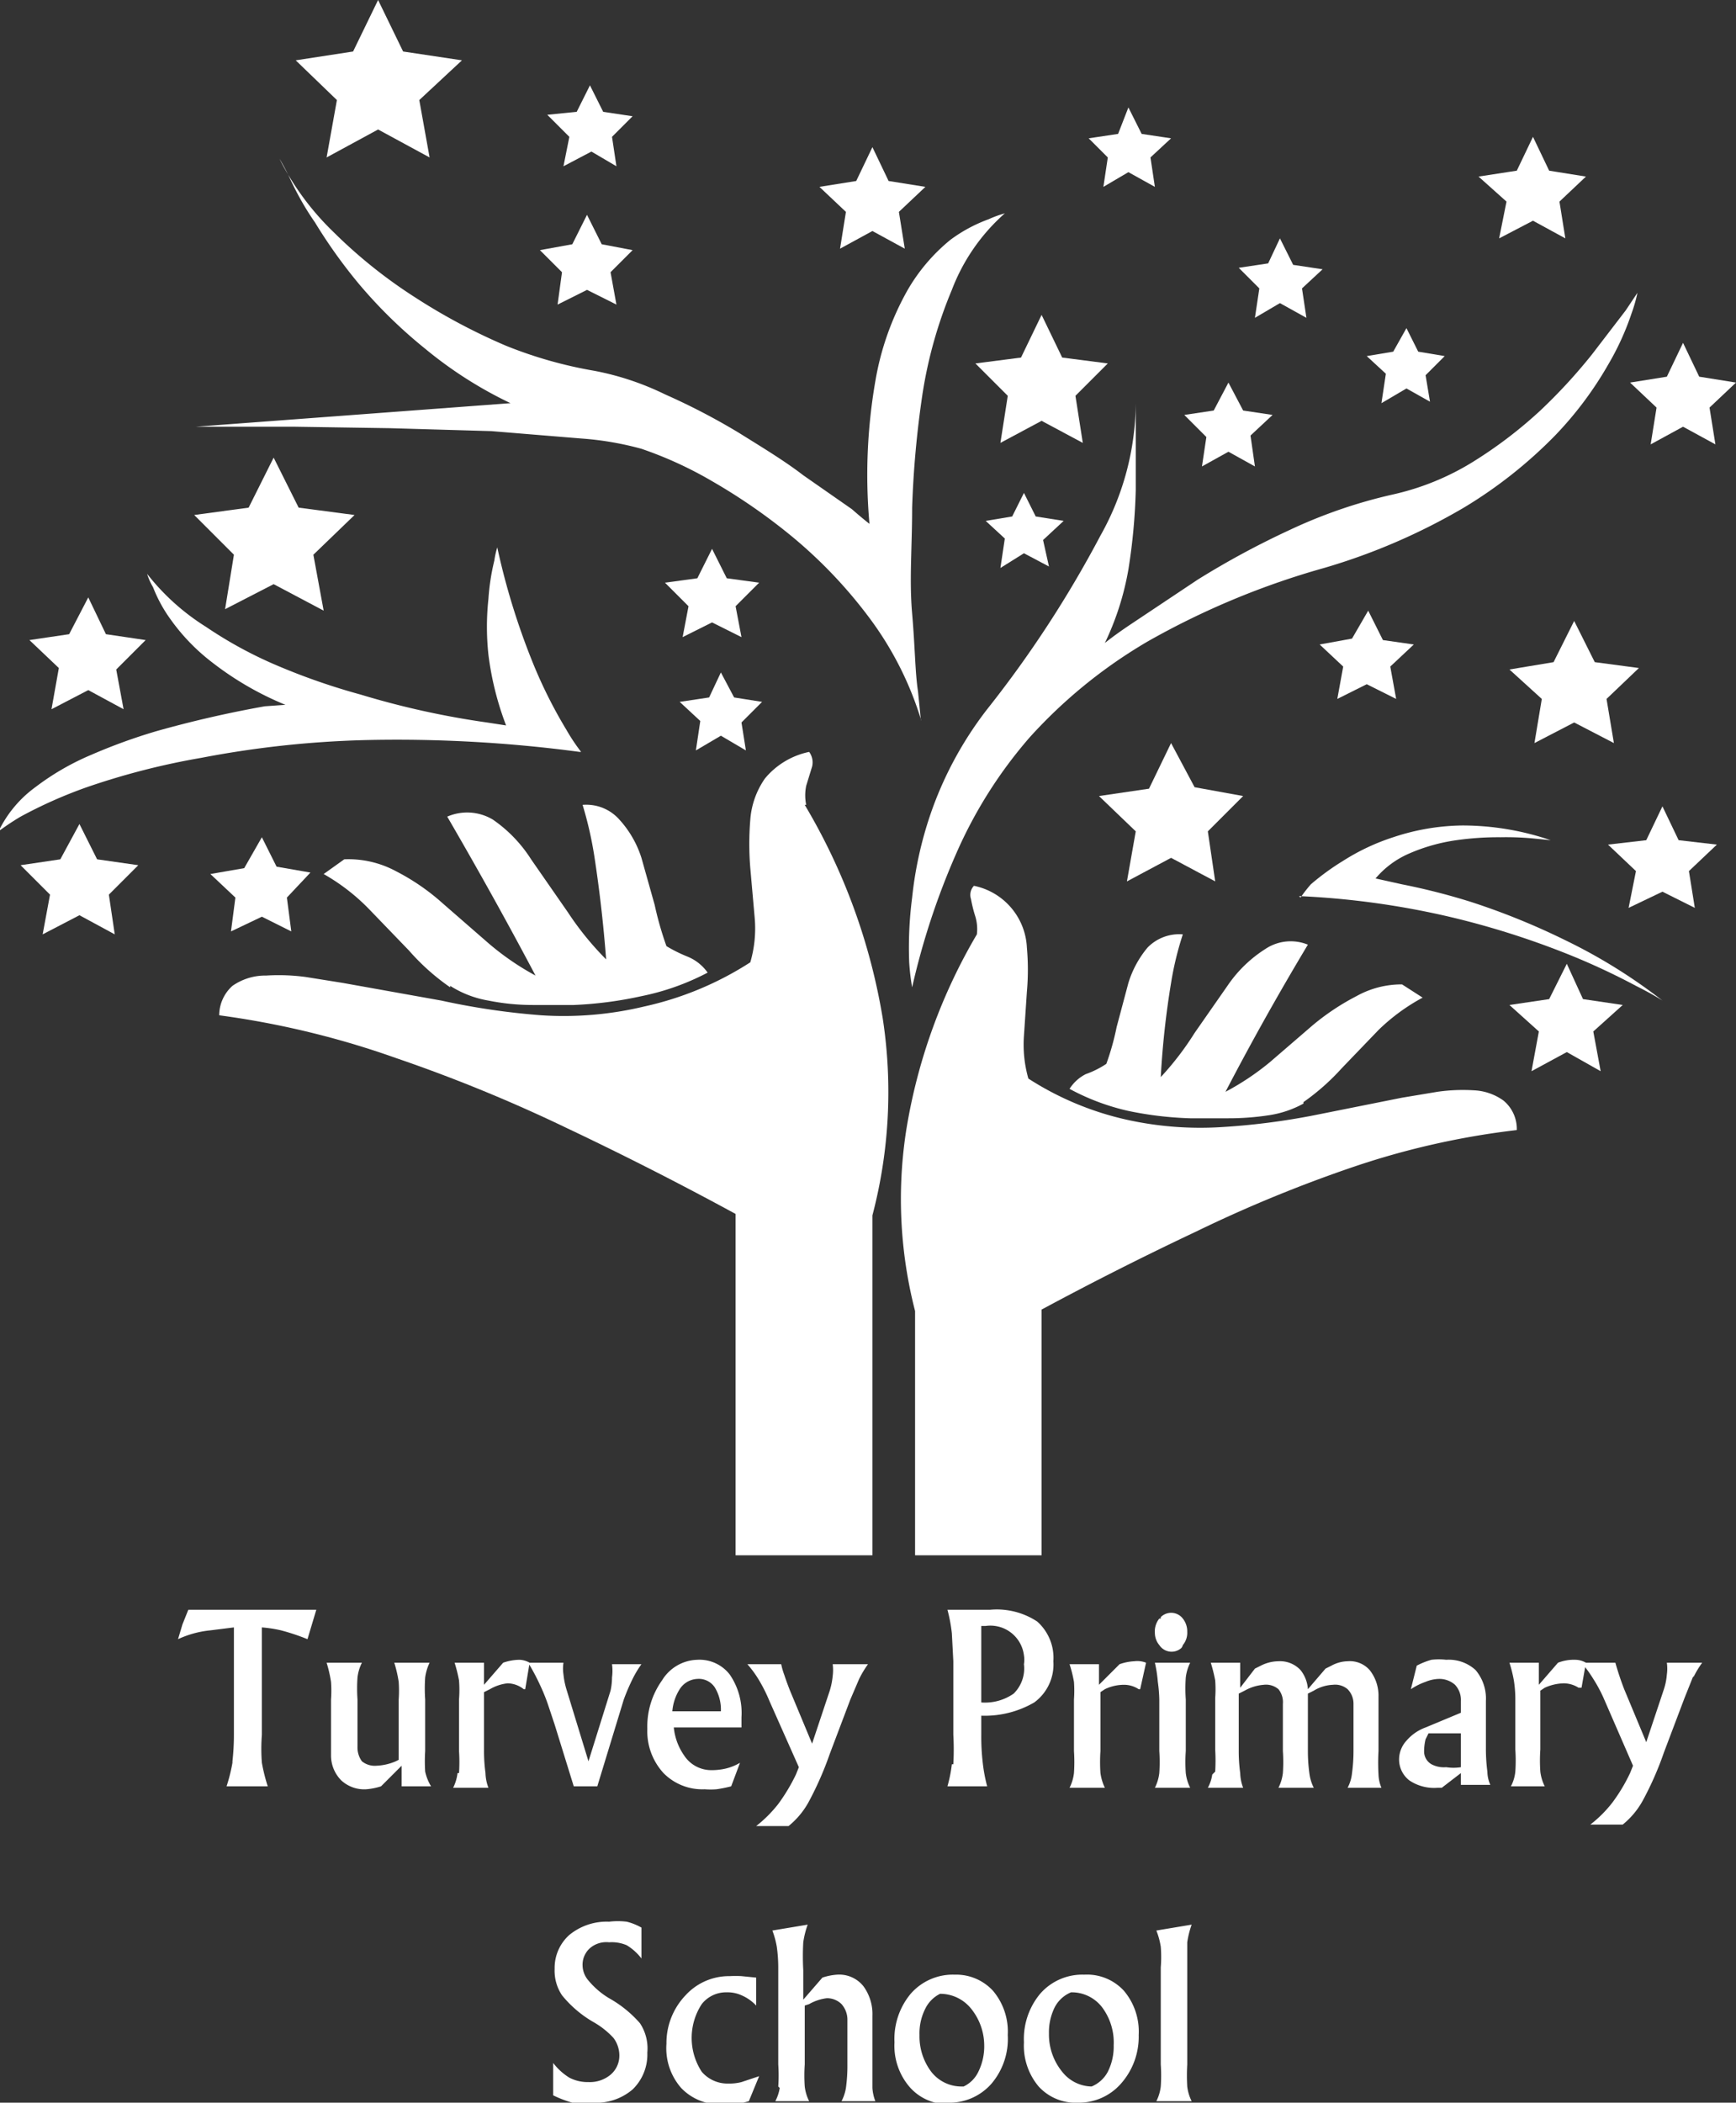 <svg xmlns="http://www.w3.org/2000/svg" viewBox="0 0 118 142.9"><rect x="0" y="0" width="118" height="142.9" fill="#333333" stroke="none"/><path d="M88.6 75a7 7 0 0 1-2.4.8 17.9 17.9 0 0 1-2.7.2h-2.6a24 24 0 0 1-4.2-.5 15.5 15.5 0 0 1-4-1.5 2.8 2.8 0 0 1 1.1-1 6.3 6.3 0 0 0 1.4-.7 17.5 17.5 0 0 0 .7-2.5l.8-3a6.9 6.9 0 0 1 1.3-2.4 3 3 0 0 1 2.4-.9 21.5 21.5 0 0 0-.8 3.3 58.6 58.6 0 0 0-.7 6.4 20 20 0 0 0 2.3-3l2.3-3.3a8.8 8.8 0 0 1 2.5-2.4 3.1 3.1 0 0 1 2.9-.3q-3 5-5.6 10a17.8 17.8 0 0 0 3-2l2.9-2.5a16.2 16.2 0 0 1 3-2 6.3 6.3 0 0 1 3.1-.8l1.4.9a13.4 13.4 0 0 0-3 2.2l-2.5 2.6a15.4 15.4 0 0 1-2.6 2.3" fill="#fff" fill-rule="evenodd"/><path d="M66.4 63.5a3 3 0 0 0-.1-1.2 9.5 9.5 0 0 1-.3-1.2.9.9 0 0 1 .2-.9 4.5 4.5 0 0 1 3.6 4.2 17 17 0 0 1 0 3l-.2 3a8.4 8.4 0 0 0 .3 2.9 20.6 20.6 0 0 0 6.7 2.8 23.1 23.1 0 0 0 6.4.5 47.4 47.4 0 0 0 6.3-.8l6-1.2 2.4-.4a12.2 12.2 0 0 1 2.5-.1 3.7 3.7 0 0 1 2 .7 2.5 2.5 0 0 1 .9 2A54 54 0 0 0 92 79.3a93 93 0 0 0-10.7 4.4Q76 86.2 70.8 89v16.7h-8.6V89.1a30.5 30.5 0 0 1-.6-12.3 38.2 38.2 0 0 1 4.8-13.3M30.6 67a7 7 0 0 0 2.6 1 15.2 15.2 0 0 0 3 .3H39a26.3 26.3 0 0 0 4.6-.6 16.8 16.8 0 0 0 4.5-1.6 3.1 3.1 0 0 0-1.4-1.1 9.8 9.8 0 0 1-1.4-.7 22.4 22.4 0 0 1-.8-2.8l-.9-3.2a7 7 0 0 0-1.5-2.6 3 3 0 0 0-2.5-1 25.3 25.3 0 0 1 .8 3.5 91.8 91.8 0 0 1 .8 7 20.5 20.5 0 0 1-2.6-3.2l-2.5-3.6a9.4 9.4 0 0 0-2.6-2.7 3.4 3.4 0 0 0-3.1-.2q3.2 5.5 6 10.8a18.2 18.2 0 0 1-3.2-2.2l-3.1-2.7a15 15 0 0 0-3.2-2.2 6.8 6.8 0 0 0-3.5-.8l-1.4 1a13.8 13.8 0 0 1 3.1 2.4l2.7 2.8a15.2 15.2 0 0 0 2.8 2.5" fill="#fff" fill-rule="evenodd"/><path d="M54.8 54.7a3.2 3.2 0 0 1 0-1.3l.4-1.3a1.2 1.2 0 0 0-.2-1 5.3 5.3 0 0 0-3 1.8 5.6 5.6 0 0 0-1 2.8 20 20 0 0 0 0 3.3l.3 3.4a8.2 8.2 0 0 1-.3 3 22 22 0 0 1-7.2 3 23.5 23.5 0 0 1-7 .6 49 49 0 0 1-6.8-1l-6.7-1.2-2.5-.4a13.7 13.7 0 0 0-2.7-.1 3.9 3.9 0 0 0-2.3.7 2.7 2.7 0 0 0-.9 2 59.5 59.5 0 0 1 12 2.9 105.6 105.6 0 0 1 11.7 4.8q5.7 2.7 11.4 5.8v23.2h9.3V82.6a33 33 0 0 0 .7-13.4 41.5 41.5 0 0 0-5.3-14.5M62 67.1a15.7 15.7 0 0 1-.2-1.7A26.5 26.5 0 0 1 62 61a25.8 25.8 0 0 1 1.4-6.1 24.8 24.8 0 0 1 3.7-6.7 76.2 76.2 0 0 0 7.7-11.8 18.6 18.6 0 0 0 2.4-9s0 .6 0 1.7v4.2a40.4 40.4 0 0 1-.5 5.4 19 19 0 0 1-1.6 5s.6-.5 1.8-1.3l4.5-3a57.3 57.3 0 0 1 6.3-3.4 34 34 0 0 1 7-2.4 17.6 17.6 0 0 0 5.4-2.2 30 30 0 0 0 4.6-3.5 37.1 37.1 0 0 0 3.5-3.8l2.3-3 .8-1.2a10 10 0 0 1-.4 1.4 18.3 18.3 0 0 1-1.6 3.5 24.4 24.4 0 0 1-3.6 4.8 31 31 0 0 1-6.2 4.9 42 42 0 0 1-9.5 4.1 53.7 53.7 0 0 0-12 5 33.8 33.8 0 0 0-8 6.5 30.8 30.8 0 0 0-5 7.9 49.8 49.8 0 0 0-3 9.1M62.6 49l-.2-2c-.2-1.3-.2-3-.4-5.3s0-4.5 0-7.2a67.2 67.2 0 0 1 .7-7.7 30.2 30.2 0 0 1 2-7.1 13.2 13.2 0 0 1 3.6-5.2 7.2 7.2 0 0 0-1.1.4 10.2 10.2 0 0 0-2.6 1.4 12.4 12.4 0 0 0-2.9 3.4 19 19 0 0 0-2.2 6.2 37.3 37.3 0 0 0-.4 9.7s-.4-.3-1.2-1l-3.3-2.3c-1.3-1-2.8-1.9-4.4-2.9a45 45 0 0 0-5-2.6 19 19 0 0 0-4.8-1.6 29.1 29.1 0 0 1-6-1.7 40.8 40.8 0 0 1-6.2-3.3 33.5 33.5 0 0 1-5.5-4.4 18.5 18.5 0 0 1-3.7-5s.2.3.6 1.1c.5 1.1 1.1 2.2 1.8 3.2a35 35 0 0 0 3 4.2 32.7 32.7 0 0 0 4.5 4.4 27.9 27.9 0 0 0 5.8 3.7L13.3 29H20l6.5.1 6.9.2 6.1.5a21.1 21.1 0 0 1 4.1.7 26.4 26.4 0 0 1 4.8 2.2 39.8 39.8 0 0 1 5.6 3.9 32 32 0 0 1 5.1 5.4 22.6 22.6 0 0 1 3.5 6.9" fill="#fff" fill-rule="evenodd"/><path d="M39.5 51.1a13 13 0 0 1-1-1.5 32.2 32.2 0 0 1-2.3-4.6 48 48 0 0 1-2.4-7.8 6 6 0 0 0-.2.9 15.2 15.2 0 0 0-.4 2.6 17.7 17.7 0 0 0 0 3.8 20.5 20.5 0 0 0 1.2 4.8l-1.3-.2a57.1 57.1 0 0 1-8.6-1.9 44.2 44.2 0 0 1-5.5-1.9 28.3 28.3 0 0 1-5-2.7 15.5 15.5 0 0 1-4-3.6 4 4 0 0 0 .4.9 9.7 9.7 0 0 0 1.2 2.2 13.6 13.6 0 0 0 2.8 2.9 21.2 21.2 0 0 0 5 2.9L18 48a76.6 76.6 0 0 0-7.4 1.7 38.6 38.6 0 0 0-4.4 1.6 17.4 17.4 0 0 0-3.8 2.2 8 8 0 0 0-2.5 3 16.4 16.4 0 0 1 1.5-1 31.1 31.1 0 0 1 4.5-2 49.6 49.6 0 0 1 7.8-2 68 68 0 0 1 11-1.2 93.8 93.8 0 0 1 14.7.8M88.4 61a10.2 10.2 0 0 1 .7-.9 16.9 16.9 0 0 1 2.2-1.6 14.8 14.8 0 0 1 3.4-1.6 15.3 15.3 0 0 1 4.7-.8 18.6 18.6 0 0 1 6 1l-1-.1a19.8 19.8 0 0 0-2.4-.1 20.1 20.1 0 0 0-3 .2 12.3 12.3 0 0 0-3.2.9 6.2 6.2 0 0 0-2.3 1.7l1.8.4a44.6 44.6 0 0 1 4.7 1.2 48 48 0 0 1 6.4 2.6A36.8 36.8 0 0 1 113 68s-.6-.4-1.8-1a46.8 46.8 0 0 0-5-2.3 56.7 56.7 0 0 0-7.7-2.4 55.8 55.8 0 0 0-10.2-1.4M25.7 0l1.7 3.5 4 .6-2.9 2.7.7 3.9-3.5-1.9-3.5 1.9.7-3.9-2.8-2.7 3.9-.6Z" fill="#fff" fill-rule="evenodd"/><path d="m18.6 31.1 1.7 3.4 3.8.5-2.8 2.7.7 3.8-3.4-1.8-3.3 1.7.6-3.7-2.7-2.7 3.7-.5ZM107 42.2l1.4 2.8 3 .4-2.2 2.1.5 3-2.7-1.4-2.7 1.4.5-3-2.2-2 3-.5ZM114.4 23.3l1.1 2.3 2.5.4-1.8 1.7.4 2.5-2.2-1.2-2.2 1.2.4-2.5-1.8-1.7 2.5-.4ZM87 16.2l.9 1.8 2 .3-1.4 1.3.3 2-1.8-1-1.7 1 .3-2-1.4-1.4 2-.3ZM104.2 9.3l1.1 2.3 2.5.4-1.8 1.7.4 2.5-2.2-1.2-2.3 1.2.5-2.5-1.9-1.7 2.6-.4ZM106.5 65.5l1.1 2.4 2.7.4-2 1.8.5 2.7-2.3-1.3-2.4 1.3.5-2.7-2-1.8 2.7-.4ZM79.6 50.5l1.6 3 3.3.6-2.4 2.4.5 3.4-3-1.6-3 1.6.6-3.4-2.5-2.4 3.4-.5ZM93 41.5l1 2 2.1.3-1.6 1.5.4 2.2-2-1-2 1 .4-2.2-1.6-1.5 2.2-.4ZM113 54.8l1.1 2.3 2.6.3-1.9 1.8.4 2.5-2.2-1.1-2.3 1.1.5-2.5-1.9-1.8 2.6-.3ZM95.6 22.3l.8 1.6 1.8.3-1.3 1.3.3 1.8-1.6-.9-1.7 1 .3-2-1.3-1.2 1.8-.3ZM83.5 26l1 1.9 2 .3-1.5 1.4.3 2.1-1.8-1-1.8 1 .3-2-1.5-1.5 2-.3ZM70.8 21.4l1.4 2.9 3.1.4-2.2 2.2.5 3.2-2.8-1.5-2.8 1.5.5-3.2-2.2-2.2 3.1-.4ZM69.6 33.5l.8 1.6 1.9.3-1.4 1.3.4 1.8-1.7-.9-1.6 1 .3-2-1.3-1.2 1.8-.3ZM76.7 7.3l.9 1.8 2 .3-1.4 1.3.3 2-1.8-1-1.7 1 .3-2L74 9.4l2-.3ZM59.3 10l1.1 2.3 2.5.4-1.8 1.7.4 2.5-2.2-1.2-2.2 1.2.4-2.5-1.8-1.7 2.5-.4ZM39.9 14.6l1 2 2.1.4-1.5 1.5.4 2.2-2-1-2 1 .3-2.2-1.5-1.5 2.2-.4ZM40.1 5.8l.9 1.8 2 .3-1.4 1.4.3 2-1.7-1-1.9 1 .4-2-1.5-1.5 2-.2ZM5.4 56l1.2 2.4 2.8.4-2 2 .4 2.7-2.4-1.3-2.5 1.3.5-2.7-2-2 2.7-.4ZM6 40.6l1.2 2.5 2.7.4-2 2 .5 2.7L6 46.9l-2.5 1.3.5-2.8-2-1.9 2.7-.4ZM17.8 56.9l1 2 2.3.4-1.6 1.7.3 2.3-2-1-2.1 1L16 61l-1.7-1.6 2.3-.4ZM48.4 37.3l1 2 2.2.3-1.6 1.6.4 2.1-2-1-2 1 .4-2.1-1.6-1.6 2.2-.3ZM49 45.7l.9 1.7 1.9.3-1.4 1.4.3 1.9-1.7-1-1.7 1 .3-2-1.4-1.3 2-.3Z" fill="#fff" fill-rule="evenodd"/><path d="M15.8 119.8a11.7 11.7 0 0 1-.4 1.6h2.8a12 12 0 0 1-.4-1.6 12.3 12.3 0 0 1 0-1.9v-7.3a8.8 8.8 0 0 1 1.3.2 14.6 14.6 0 0 1 1.8.6l.3-1 .3-1h-8.7l-.4 1-.3 1a6.8 6.8 0 0 1 2.2-.6l1.6-.2v7.3a16.2 16.2 0 0 1-.1 1.8m8.5-5.7a3 3 0 0 1 .3-1h-2.4a9 9 0 0 1 .3 1.3 8.3 8.3 0 0 1 0 1.2v3.8a2.4 2.4 0 0 0 .7 1.7 2.3 2.3 0 0 0 1.7.6 4.4 4.4 0 0 0 1-.2l1.4-1.4v1.4h2a3.3 3.3 0 0 1-.4-1 11 11 0 0 1 0-1.4v-3.5a11 11 0 0 1 0-1.5 3.4 3.4 0 0 1 .3-1h-2.4a8.6 8.6 0 0 1 .3 1.3 8.5 8.5 0 0 1 0 1.2v4.1l-.2.1a3.7 3.7 0 0 1-1.3.3 1.4 1.4 0 0 1-1-.3 1.6 1.6 0 0 1-.3-1v-3.2a10.8 10.8 0 0 1 0-1.5m6.8 6.5a3 3 0 0 1-.3 1h2.4a3 3 0 0 1-.2-1 11 11 0 0 1-.1-1.5v-4l.4-.2a3 3 0 0 1 1.2-.4 1.8 1.8 0 0 1 1.1.4h.1l.3-1.8a1.5 1.5 0 0 0-.7-.2 3.5 3.5 0 0 0-1.1.2l-1.3 1.5V113h-2a10 10 0 0 1 .3 1.2 8.2 8.2 0 0 1 0 1.3v3.5a11 11 0 0 1 0 1.5m6.5-3.3 1.3 4.2h1.6l1.8-5.9a14 14 0 0 1 .6-1.4 7.1 7.1 0 0 1 .6-1h-2a3.4 3.4 0 0 1 0 .9 4.3 4.3 0 0 1-.1.9l-1.5 4.8-1.5-4.9a5.4 5.4 0 0 1-.2-1 2.6 2.6 0 0 1 0-.8h-2.4a14.4 14.4 0 0 1 .8 1.5 12.8 12.8 0 0 1 .6 1.5Zm11 4.4a8.8 8.8 0 0 0 1-.2l.6-1.6a3.5 3.5 0 0 1-1 .4 4.2 4.2 0 0 1-1 .1 2.2 2.2 0 0 1-1.8-1 4 4 0 0 1-.7-1.9h4.6v-.7a4.6 4.6 0 0 0-.8-2.9 2.6 2.6 0 0 0-2.2-1 2.9 2.9 0 0 0-2.4 1.4 5.4 5.4 0 0 0-1 3.3 4.2 4.2 0 0 0 1.1 3 3.7 3.7 0 0 0 2.8 1.1 5.1 5.1 0 0 0 .8 0m-3-5.3a3.3 3.3 0 0 1 .5-1.5 1.5 1.5 0 0 1 1.2-.7 1.3 1.3 0 0 1 1.2.6 2.9 2.9 0 0 1 .4 1.6Zm12.7-2.2a7 7 0 0 1 .6-1h-2.4a3.2 3.2 0 0 1 0 .8 5 5 0 0 1-.2 1l-1.2 3.6-1.5-3.6a20 20 0 0 1-.4-1.1 4.8 4.8 0 0 1-.2-.7h-2.3a7.2 7.2 0 0 1 .8 1.1 10.7 10.7 0 0 1 .7 1.4l2 4.5-.2.5a12.5 12.5 0 0 1-1.2 2 8.8 8.8 0 0 1-1.5 1.5h2.2a5.5 5.5 0 0 0 1.4-1.7 22.4 22.4 0 0 0 1.4-3.2l1.4-3.7.6-1.4m6.3 5.8a9.5 9.5 0 0 1-.3 1.5h2.7a10.7 10.7 0 0 1-.3-1.6 15.2 15.2 0 0 1-.1-1.9v-1.3a6.7 6.7 0 0 0 3.6-.9 3.2 3.2 0 0 0 1.3-2.8 3.3 3.3 0 0 0-1.1-2.7 5 5 0 0 0-3.2-.8h-2.9a10.8 10.8 0 0 1 .3 1.6l.1 1.9v5a17.8 17.8 0 0 1 0 2m1.9-9.4h.3a2.3 2.3 0 0 1 2.6 2 1.8 1.8 0 0 1 0 .6 2.4 2.4 0 0 1-.7 2 3.4 3.4 0 0 1-2.2.6Zm6.3 10a3 3 0 0 1-.3 1h2.4a3.4 3.4 0 0 1-.3-1 11 11 0 0 1 0-1.5v-4l.3-.2a3 3 0 0 1 1.3-.3 1.8 1.8 0 0 1 1 .3h.1l.4-1.8a1.6 1.6 0 0 0-.8-.1 3.5 3.5 0 0 0-1 .2l-1.4 1.4v-1.4h-2a8.7 8.7 0 0 1 .3 1.2 8.3 8.3 0 0 1 0 1.2v3.5a11.2 11.2 0 0 1 0 1.5m5.8 0a3 3 0 0 1-.3 1h2.4a3 3 0 0 1-.3-1 10.8 10.8 0 0 1 0-1.5v-3.5a10.8 10.8 0 0 1 0-1.5 3.1 3.1 0 0 1 .3-1h-2.4a8.8 8.8 0 0 1 .2 1.3 9.9 9.9 0 0 1 .1 1.2v3.5a11 11 0 0 1 0 1.5m0-10.5a1.4 1.4 0 0 0-.3 1 1.3 1.3 0 0 0 .3.8 1 1 0 0 0 1.5.2.5.5 0 0 0 .1-.2 1.3 1.3 0 0 0 .3-.9 1.4 1.4 0 0 0-.3-.9 1 1 0 0 0-1.5-.1 1.9 1.9 0 0 0 0 .1m3.5 10.6a2.7 2.7 0 0 1-.3.9h2.4a3 3 0 0 1-.2-1 10.8 10.8 0 0 1-.1-1.5v-3.9l.4-.2a3.1 3.1 0 0 1 1.3-.4 1.3 1.3 0 0 1 1 .3 1.4 1.4 0 0 1 .3 1v3.2a11 11 0 0 1 0 1.5 3 3 0 0 1-.3 1h2.4a3 3 0 0 1-.3-1 11 11 0 0 1-.1-1.5v-3.9l.4-.2a2.7 2.7 0 0 1 1.3-.4 1.3 1.3 0 0 1 1 .3 1.4 1.4 0 0 1 .4 1v3.2a11.2 11.2 0 0 1-.1 1.5 2.7 2.7 0 0 1-.3 1h2.3a2.5 2.5 0 0 1-.2-.9 14.2 14.2 0 0 1 0-1.6v-3.7a2.8 2.8 0 0 0-.6-1.8 1.8 1.8 0 0 0-1.5-.6 2.4 2.4 0 0 0-1.1.3l-.4.2-1.2 1.4a2.3 2.3 0 0 0-.5-1.3 1.9 1.9 0 0 0-1.5-.6 2.7 2.7 0 0 0-1.2.3l-.4.2-1 1.3V113h-2a10.9 10.9 0 0 1 .3 1.2 8.3 8.3 0 0 1 0 1.2v3.5a13 13 0 0 1 0 1.5m15.4 1.1 1.3-1v.8h2a2.3 2.3 0 0 1-.2-.9 12 12 0 0 1-.1-1.6v-3.2a3 3 0 0 0-.7-2.1 2.7 2.7 0 0 0-2-.7 4.3 4.3 0 0 0-1 0 5 5 0 0 0-1 .4l-.4 1.6a4.3 4.3 0 0 1 1-.5 2.5 2.5 0 0 1 .9-.2 1.6 1.6 0 0 1 1.1.4 1.5 1.5 0 0 1 .4 1.1v.8l-2.4 1a3.1 3.1 0 0 0-1.3.9 1.9 1.9 0 0 0-.5 1.2 1.8 1.8 0 0 0 .7 1.5 3 3 0 0 0 1.9.5Zm1.3-1.4a3.2 3.2 0 0 1-1 0 1.8 1.8 0 0 1-1-.2 1 1 0 0 1-.5-.9 3.5 3.5 0 0 1 .1-.8l.2-.4h2.2v2.3Zm3.7.3a2.7 2.7 0 0 1-.3 1h2.3a3 3 0 0 1-.3-1 11 11 0 0 1 0-1.5v-4l.3-.2a3.3 3.3 0 0 1 1.3-.3 1.9 1.9 0 0 1 1 .3h.2l.3-1.7a1.5 1.5 0 0 0-.7-.2 3 3 0 0 0-1.2.2l-1.3 1.5V113h-2a8.9 8.9 0 0 1 .3 1.2 8.2 8.2 0 0 1 .1 1.2v3.5a11 11 0 0 1 0 1.5m12.1-6.4a6.7 6.7 0 0 1 .6-1h-2.4a2.9 2.9 0 0 1 0 .8 4.3 4.3 0 0 1-.2 1l-1.2 3.6-1.5-3.6a20 20 0 0 1-.6-1.8h-2.3a8.8 8.8 0 0 1 .8 1.1 9.9 9.9 0 0 1 .7 1.3l2 4.6-.2.5a11.8 11.8 0 0 1-1.2 2 8.4 8.4 0 0 1-1.5 1.5h2.2a5.5 5.5 0 0 0 1.4-1.7 21.7 21.7 0 0 0 1.4-3.2l1.4-3.7.6-1.5M43.6 131a4 4 0 0 0-1-.4 5 5 0 0 0-1.2 0 4 4 0 0 0-2.7.9 3 3 0 0 0-1 2.3 3 3 0 0 0 .5 1.8 7.7 7.7 0 0 0 2.1 1.8 5.6 5.6 0 0 1 1.4 1.1 2 2 0 0 1 .4 1.2 1.7 1.7 0 0 1-.6 1.3 2.2 2.2 0 0 1-1.5.5 2.7 2.7 0 0 1-1.3-.3 4.1 4.1 0 0 1-1.1-1v2.2a7.8 7.8 0 0 0 1.3.5 7.8 7.8 0 0 0 1.4 0 3.8 3.8 0 0 0 2.7-.9 3.3 3.3 0 0 0 1-2.5 3.1 3.1 0 0 0-.5-2 7.9 7.9 0 0 0-2.1-1.7 5.5 5.5 0 0 1-1.4-1.2 1.6 1.6 0 0 1-.4-1 1.5 1.5 0 0 1 .5-1.2 1.7 1.7 0 0 1 1.3-.4 2.6 2.6 0 0 1 1.2.2 3.6 3.6 0 0 1 1 .9Zm8 10.1-1.2.4a3.3 3.3 0 0 1-.9.1 2.3 2.3 0 0 1-1.8-.8 4.2 4.2 0 0 1 0-4.6 2.1 2.1 0 0 1 1.7-.8 2.3 2.3 0 0 1 1 .2 3 3 0 0 1 1 .7v-1.9l-1-.1a7.2 7.2 0 0 0-.8 0 4 4 0 0 0-3 1.3 4.7 4.7 0 0 0-1.3 3.3 4.1 4.1 0 0 0 1 3 3.6 3.6 0 0 0 2.9 1.1 5.7 5.7 0 0 0 .8 0 7.2 7.2 0 0 0 .9-.2Zm1.4.8a3 3 0 0 1-.3.9H55a3 3 0 0 1-.3-1 11 11 0 0 1 0-1.5v-4l.3-.1a3.2 3.2 0 0 1 1.2-.4 1.4 1.4 0 0 1 1 .4 1.6 1.6 0 0 1 .4 1v3.1a11 11 0 0 1-.1 1.6 3 3 0 0 1-.3.9h2.3a3 3 0 0 1-.2-.9V137a3.2 3.2 0 0 0-.6-2 2.1 2.1 0 0 0-1.8-.8 4 4 0 0 0-1 .2l-1.3 1.5v-2a17.3 17.3 0 0 1 0-1.9 6.1 6.1 0 0 1 .3-1.2l-1.2.2-1.2.2a6 6 0 0 1 .3 1.1 10.2 10.2 0 0 1 .1 1.4v6.6a11 11 0 0 1 0 1.5m11.5 1.1a3.8 3.8 0 0 0 3-1.3 4.7 4.7 0 0 0 1.1-3.3 4.3 4.3 0 0 0-1-3 3.4 3.4 0 0 0-2.6-1.1 3.8 3.8 0 0 0-3 1.3 4.8 4.8 0 0 0-1.1 3.3 4.3 4.3 0 0 0 1 3 3.4 3.4 0 0 0 2.6 1.2m1-1.2a2.6 2.6 0 0 1-2.1-1 4 4 0 0 1-.8-2.5 3.7 3.7 0 0 1 .4-1.8 2.2 2.2 0 0 1 1-1 2.7 2.7 0 0 1 2.1 1 4 4 0 0 1 .9 2.5 3.9 3.9 0 0 1-.4 1.8 2.1 2.1 0 0 1-1 1m7.8 1.1a3.8 3.8 0 0 0 2.9-1.3 4.8 4.8 0 0 0 1.2-3.3 4.3 4.3 0 0 0-1-3 3.4 3.4 0 0 0-2.7-1.1 3.8 3.8 0 0 0-3 1.3 4.8 4.8 0 0 0-1.1 3.3 4.3 4.3 0 0 0 1 3 3.4 3.4 0 0 0 2.7 1.1m.9-1.1a2.6 2.6 0 0 1-2-1 4 4 0 0 1-.9-2.6 3.8 3.8 0 0 1 .4-1.8 2.2 2.2 0 0 1 1.1-1 2.6 2.6 0 0 1 2.1 1 4 4 0 0 1 .8 2.6 3.8 3.8 0 0 1-.4 1.8 2.2 2.2 0 0 1-1.1 1m4.7 0a3 3 0 0 1-.3 1H81a3 3 0 0 1-.3-1 12.7 12.7 0 0 1 0-1.5V132a6.2 6.2 0 0 1 .3-1.2l-1.2.2-1.2.2a5.2 5.2 0 0 1 .3 1.1 8.7 8.7 0 0 1 0 1.4v6.6a11 11 0 0 1 0 1.5" fill="#fff"/></svg>